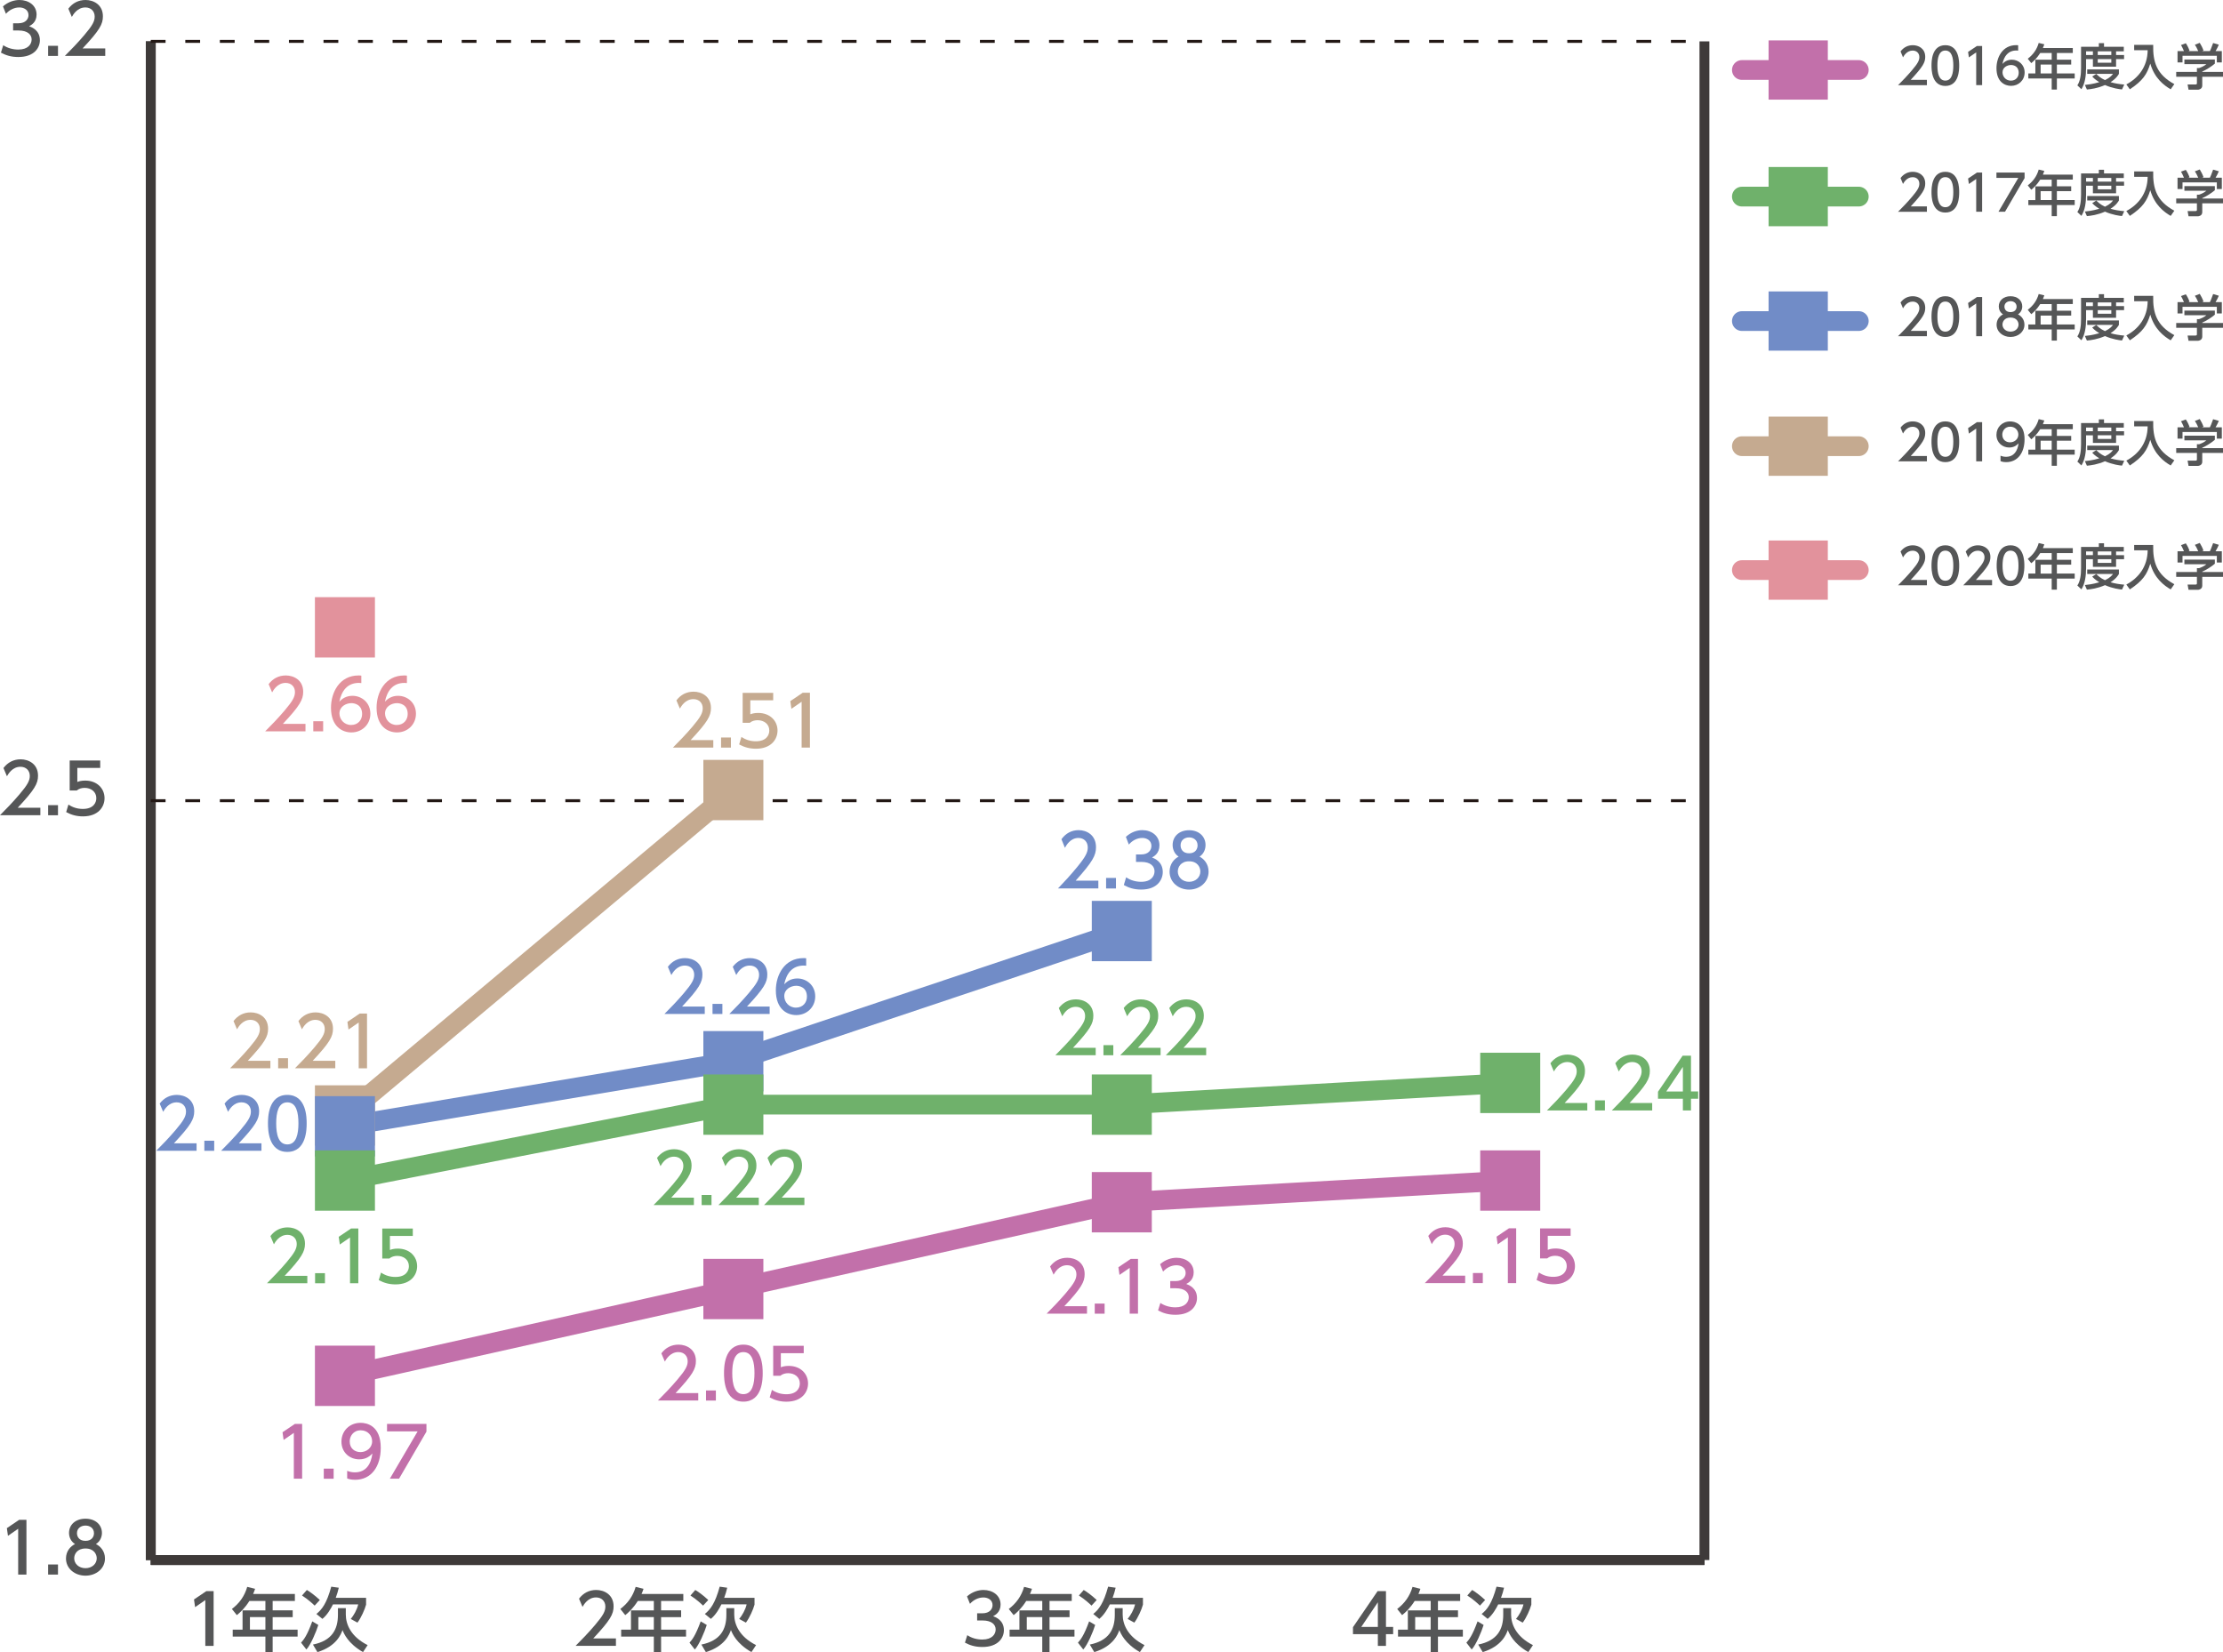 <?xml version="1.0" encoding="utf-8"?>
<!-- Generator: Adobe Illustrator 26.3.1, SVG Export Plug-In . SVG Version: 6.00 Build 0)  -->
<svg version="1.1" id="レイヤー_1" xmlns="http://www.w3.org/2000/svg" xmlns:xlink="http://www.w3.org/1999/xlink" x="0px"
	 y="0px" width="570.07px" height="423.7px" viewBox="0 0 570.07 423.7" style="enable-background:new 0 0 570.07 423.7;"
	 xml:space="preserve">
<style type="text/css">
	.st0{fill:#555657;}
	.st1{fill:none;stroke:#000000;stroke-width:2.532;stroke-miterlimit:10;}
	.st2{fill:none;stroke:#3E3A39;stroke-width:2.532;stroke-miterlimit:10;}
	.st3{fill:none;stroke:#231815;stroke-width:0.759;stroke-miterlimit:10;stroke-dasharray:3.797,5.063;}
	.st4{fill:none;stroke:#C5AA90;stroke-width:5.063;stroke-linecap:round;stroke-miterlimit:10;}
	.st5{fill:none;stroke:#E2929C;stroke-width:5.063;stroke-linecap:round;stroke-miterlimit:10;}
	.st6{fill:none;stroke:#718CC7;stroke-width:5.063;stroke-linecap:round;stroke-miterlimit:10;}
	.st7{fill:none;stroke:#6FB16B;stroke-width:5.063;stroke-linecap:round;stroke-miterlimit:10;}
	.st8{fill:none;stroke:#C270AA;stroke-width:5.063;stroke-linecap:round;stroke-miterlimit:10;}
	.st9{fill:#C5AA90;}
	.st10{fill:#E2929C;}
	.st11{fill:#718CC7;}
	.st12{fill:#6FB16B;}
	.st13{fill:#C270AA;}
</style>
<g>
	<path class="st0" d="M353.34,422.11v-3.01h-6.38v-1.79l6.32-9.25h2.14v9.18h1.84v1.86h-1.84v3.01H353.34z M349.09,417.24h4.25
		v-6.31L349.09,417.24z"/>
	<path class="st0" d="M374.45,408.79v1.79h-5.7v2.41h5.14v1.74h-5.14v3.21h6.39v1.79h-6.39v3.99h-1.86v-3.99h-8.38v-1.79h2.52v-4.94
		h5.86v-2.41h-4.11c-1.26,1.97-2.3,2.87-3.22,3.63l-1.26-1.58c1.91-1.45,3.24-3.28,3.93-5.67l2.02,0.5
		c-0.23,0.69-0.34,0.92-0.51,1.33H374.45z M366.88,414.72h-3.97v3.21h3.97V414.72z"/>
	<path class="st0" d="M380.46,416.74c-0.51,1.7-1.98,5.16-3.06,6.29l-1.36-1.75c0.67-0.76,1.51-1.74,2.87-5.46L380.46,416.74z
		 M379.52,411.78c-0.34-0.34-1.74-1.65-3.24-2.59l1.24-1.42c0.74,0.44,1.95,1.28,3.33,2.57L379.52,411.78z M385.49,412.43h2.02v1.65
		c0,2.41,1.22,5.63,5.6,7.83l-1.19,1.79c-3.88-2.23-4.91-4.78-5.26-5.65c-0.34,0.97-1.49,4.15-6.43,5.65l-1.15-1.93
		c4.91-0.99,6.41-3.92,6.41-7.62V412.43z M385.7,407.19c-0.21,0.89-0.44,1.7-0.78,2.59h7.78v1.75c-0.34,1.26-1.26,3.35-2.21,4.61
		l-1.72-0.94c0.74-0.89,1.59-2.32,1.91-3.74h-6.47c-0.5,1.01-1.42,2.68-2.71,3.72l-1.54-1.26c1.4-1.13,2.64-2.69,3.81-7
		L385.7,407.19z"/>
</g>
<g>
	<path class="st0" d="M248.05,419.36c1.13,0.76,2.5,1.12,3.86,1.12c2.52,0,3.42-1.38,3.42-2.59c0-1.24-1.03-2.3-3.35-2.3h-1.4v-1.84
		h1.35c1.91,0,2.6-1.15,2.6-2.09c0-1.35-1.19-1.97-2.34-1.97c-1.33,0-2.57,0.64-3.45,1.63l-0.76-1.9c1.35-1.19,2.89-1.65,4.23-1.65
		c2.32,0,4.38,1.36,4.38,3.74c0,1.98-1.4,2.71-1.91,2.98c0.73,0.28,2.76,1.06,2.76,3.6c0,1.9-1.42,4.3-5.53,4.3
		c-1.84,0-3.21-0.44-4.46-1.12L248.05,419.36z"/>
	<path class="st0" d="M274.84,408.79v1.79h-5.7v2.41h5.14v1.74h-5.14v3.21h6.4v1.79h-6.4v3.99h-1.86v-3.99h-8.38v-1.79h2.52v-4.94
		h5.86v-2.41h-4.11c-1.26,1.97-2.3,2.87-3.22,3.63l-1.26-1.58c1.91-1.45,3.24-3.28,3.93-5.67l2.02,0.5
		c-0.23,0.69-0.34,0.92-0.51,1.33H274.84z M267.28,414.72h-3.97v3.21h3.97V414.72z"/>
	<path class="st0" d="M280.85,416.74c-0.51,1.7-1.98,5.16-3.06,6.29l-1.36-1.75c0.67-0.76,1.51-1.74,2.87-5.46L280.85,416.74z
		 M279.91,411.78c-0.34-0.34-1.74-1.65-3.24-2.59l1.24-1.42c0.74,0.44,1.95,1.28,3.33,2.57L279.91,411.78z M285.88,412.43h2.02v1.65
		c0,2.41,1.22,5.63,5.6,7.83l-1.19,1.79c-3.88-2.23-4.91-4.78-5.26-5.65c-0.34,0.97-1.49,4.15-6.43,5.65l-1.15-1.93
		c4.91-0.99,6.41-3.92,6.41-7.62V412.43z M286.1,407.19c-0.21,0.89-0.44,1.7-0.78,2.59h7.78v1.75c-0.34,1.26-1.26,3.35-2.21,4.61
		l-1.72-0.94c0.74-0.89,1.59-2.32,1.91-3.74h-6.47c-0.5,1.01-1.42,2.68-2.71,3.72l-1.54-1.26c1.4-1.13,2.64-2.69,3.81-7
		L286.1,407.19z"/>
</g>
<g>
	<path class="st0" d="M157.95,420.19v1.91h-10.35c1.54-1.54,3.17-3.21,4.98-5.33c2.14-2.52,2.66-3.56,2.66-4.75
		c0-1.38-0.96-2.34-2.39-2.34c-2.09,0-3.14,1.86-3.47,2.43l-0.89-2.11c1.1-1.45,2.59-2.23,4.41-2.23c2,0,4.45,1.15,4.45,4.2
		c0,2-0.83,3.54-5.21,8.22H157.95z"/>
	<path class="st0" d="M175.23,408.79v1.79h-5.7v2.41h5.14v1.74h-5.14v3.21h6.4v1.79h-6.4v3.99h-1.86v-3.99h-8.38v-1.79h2.52v-4.94
		h5.86v-2.41h-4.11c-1.26,1.97-2.3,2.87-3.22,3.63l-1.26-1.58c1.91-1.45,3.24-3.28,3.93-5.67l2.02,0.5
		c-0.23,0.69-0.34,0.92-0.51,1.33H175.23z M167.67,414.72h-3.97v3.21h3.97V414.72z"/>
	<path class="st0" d="M181.24,416.74c-0.51,1.7-1.98,5.16-3.06,6.29l-1.36-1.75c0.67-0.76,1.51-1.74,2.87-5.46L181.24,416.74z
		 M180.3,411.78c-0.34-0.34-1.74-1.65-3.24-2.59l1.24-1.42c0.74,0.44,1.95,1.28,3.33,2.57L180.3,411.78z M186.27,412.43h2.02v1.65
		c0,2.41,1.22,5.63,5.6,7.83l-1.19,1.79c-3.88-2.23-4.91-4.78-5.26-5.65c-0.34,0.97-1.49,4.15-6.43,5.65l-1.15-1.93
		c4.91-0.99,6.41-3.92,6.41-7.62V412.43z M186.49,407.19c-0.21,0.89-0.44,1.7-0.78,2.59h7.78v1.75c-0.34,1.26-1.26,3.35-2.21,4.61
		l-1.72-0.94c0.74-0.89,1.59-2.32,1.91-3.74H185c-0.5,1.01-1.42,2.68-2.71,3.72l-1.54-1.26c1.4-1.13,2.64-2.69,3.81-7L186.49,407.19
		z"/>
</g>
<g>
	<path class="st0" d="M52.92,408.06h1.86v14.05h-2.13v-11.75l-2.62,1.81l-0.28-1.97L52.92,408.06z"/>
	<path class="st0" d="M75.62,408.79v1.79h-5.7v2.41h5.14v1.74h-5.14v3.21h6.4v1.79h-6.4v3.99h-1.86v-3.99h-8.38v-1.79h2.52v-4.94
		h5.86v-2.41h-4.11c-1.26,1.97-2.3,2.87-3.22,3.63l-1.26-1.58c1.91-1.45,3.24-3.28,3.93-5.67l2.02,0.5
		c-0.23,0.69-0.34,0.92-0.51,1.33H75.62z M68.06,414.72h-3.97v3.21h3.97V414.72z"/>
	<path class="st0" d="M81.63,416.74c-0.51,1.7-1.98,5.16-3.06,6.29l-1.36-1.75c0.67-0.76,1.51-1.74,2.87-5.46L81.63,416.74z
		 M80.69,411.78c-0.34-0.34-1.74-1.65-3.24-2.59l1.24-1.42c0.74,0.44,1.95,1.28,3.33,2.57L80.69,411.78z M86.66,412.43h2.02v1.65
		c0,2.41,1.22,5.63,5.6,7.83l-1.19,1.79c-3.88-2.23-4.91-4.78-5.26-5.65c-0.34,0.97-1.49,4.15-6.43,5.65l-1.15-1.93
		c4.91-0.99,6.41-3.92,6.41-7.62V412.43z M86.88,407.19c-0.21,0.89-0.44,1.7-0.78,2.59h7.78v1.75c-0.34,1.26-1.26,3.35-2.21,4.61
		l-1.72-0.94c0.74-0.89,1.59-2.32,1.91-3.74h-6.47c-0.5,1.01-1.42,2.68-2.71,3.72l-1.54-1.26c1.4-1.13,2.64-2.69,3.81-7
		L86.88,407.19z"/>
</g>
<line class="st1" x1="38.66" y1="400.09" x2="437.09" y2="400.09"/>
<g>
	<g>
		<line class="st2" x1="38.66" y1="400.09" x2="38.66" y2="10.61"/>
		<line class="st2" x1="437.09" y1="400.09" x2="437.09" y2="10.61"/>
	</g>
</g>
<g>
	<path class="st0" d="M4.92,389.77h1.86v14.05H4.66v-11.75l-2.62,1.81l-0.28-1.97L4.92,389.77z"/>
	<path class="st0" d="M14.87,401.23v2.59h-2.53v-2.59H14.87z"/>
	<path class="st0" d="M26.92,399.69c0,2.59-2.27,4.41-5,4.41s-5-1.82-5-4.41c0-1.93,1.2-3.15,2.32-3.7
		c-1.04-0.64-1.54-1.77-1.54-2.85c0-2.09,1.65-3.65,4.22-3.65c2.55,0,4.22,1.56,4.22,3.65c0,1.08-0.5,2.21-1.54,2.85
		C25.71,396.54,26.92,397.76,26.92,399.69z M24.81,399.65c0-1.03-0.71-2.52-2.89-2.52c-2.16,0-2.89,1.47-2.89,2.52
		c0,1.4,1.2,2.53,2.89,2.53S24.81,401.05,24.81,399.65z M24.1,393.22c0-1.31-1.04-1.97-2.18-1.97s-2.18,0.67-2.18,1.95
		c0,0.85,0.5,1.97,2.18,1.97C23.58,395.17,24.1,394.06,24.1,393.22z"/>
</g>
<g>
	<path class="st0" d="M10.35,207.16v1.91H0c1.54-1.54,3.17-3.21,4.98-5.33c2.14-2.52,2.66-3.56,2.66-4.75
		c0-1.38-0.96-2.34-2.39-2.34c-2.09,0-3.14,1.86-3.47,2.43l-0.89-2.11c1.1-1.45,2.59-2.23,4.41-2.23c2,0,4.45,1.15,4.45,4.2
		c0,2-0.83,3.54-5.21,8.22H10.35z"/>
	<path class="st0" d="M14.87,206.49v2.59h-2.53v-2.59H14.87z"/>
	<path class="st0" d="M25.69,196.94h-5.86v3.6c0.44-0.16,1.01-0.35,2.02-0.35c3.01,0,4.96,2,4.96,4.52c0,2.21-1.59,4.66-5.54,4.66
		c-1.56,0-2.92-0.35-4.3-1.1l0.58-1.93c1.13,0.76,2.34,1.12,3.7,1.12c2.71,0,3.45-1.59,3.45-2.76c0-1.65-1.35-2.64-2.99-2.64
		c-0.73,0-1.47,0.19-2.02,0.67h-1.82v-7.69h7.83V196.94z"/>
</g>
<g>
	<path class="st0" d="M0.83,11.59c1.13,0.76,2.5,1.12,3.86,1.12c2.52,0,3.42-1.38,3.42-2.59c0-1.24-1.03-2.3-3.35-2.3h-1.4V5.97
		h1.35c1.91,0,2.6-1.15,2.6-2.09c0-1.35-1.19-1.97-2.34-1.97c-1.33,0-2.57,0.64-3.45,1.63l-0.76-1.9C2.11,0.46,3.65,0,5,0
		c2.32,0,4.38,1.36,4.38,3.74c0,1.98-1.4,2.71-1.91,2.98c0.73,0.28,2.76,1.06,2.76,3.6c0,1.9-1.42,4.3-5.53,4.3
		c-1.84,0-3.21-0.44-4.46-1.12L0.83,11.59z"/>
	<path class="st0" d="M14.87,11.75v2.59h-2.53v-2.59H14.87z"/>
	<path class="st0" d="M26.99,12.42v1.91H16.64c1.54-1.54,3.17-3.21,4.98-5.33c2.14-2.52,2.66-3.56,2.66-4.75
		c0-1.38-0.96-2.34-2.39-2.34c-2.09,0-3.14,1.86-3.47,2.43l-0.89-2.11C18.62,0.78,20.11,0,21.94,0c2,0,4.45,1.15,4.45,4.2
		c0,2-0.83,3.54-5.21,8.22H26.99z"/>
</g>
<line class="st2" x1="38.66" y1="400.09" x2="38.66" y2="10.61"/>
<line class="st2" x1="38.66" y1="400.09" x2="437.09" y2="400.09"/>
<line class="st3" x1="38.66" y1="205.35" x2="437.09" y2="205.35"/>
<line class="st3" x1="38.66" y1="10.61" x2="437.09" y2="10.61"/>
<g>
	<line class="st4" x1="446.69" y1="114.43" x2="476.67" y2="114.43"/>
</g>
<g>
	<line class="st5" x1="446.69" y1="146.21" x2="476.67" y2="146.21"/>
</g>
<g>
	<line class="st6" x1="446.69" y1="82.34" x2="476.67" y2="82.34"/>
</g>
<g>
	<line class="st7" x1="446.69" y1="50.42" x2="476.67" y2="50.42"/>
</g>
<g>
	<line class="st8" x1="446.69" y1="17.95" x2="476.67" y2="17.95"/>
</g>
<g>
	<rect x="453.54" y="106.84" class="st9" width="15.19" height="15.19"/>
</g>
<g>
	<rect x="453.54" y="138.62" class="st10" width="15.19" height="15.19"/>
</g>
<g>
	<rect x="453.54" y="74.74" class="st11" width="15.19" height="15.19"/>
</g>
<g>
	<rect x="453.54" y="42.83" class="st12" width="15.19" height="15.19"/>
</g>
<g>
	<rect x="453.54" y="10.36" class="st13" width="15.19" height="15.19"/>
</g>
<g>
	<g>
		<path class="st0" d="M494.14,116.95v1.37h-7.4c1.1-1.1,2.27-2.29,3.56-3.81c1.53-1.8,1.9-2.55,1.9-3.39
			c0-0.99-0.68-1.67-1.71-1.67c-1.5,0-2.24,1.33-2.48,1.73l-0.63-1.51c0.79-1.04,1.85-1.6,3.15-1.6c1.43,0,3.18,0.82,3.18,3
			c0,1.43-0.6,2.53-3.72,5.88H494.14z"/>
		<path class="st0" d="M495.32,113.29c0-0.98,0-5.22,3.55-5.22c3.55,0,3.55,4.26,3.55,5.22c0,0.98,0,5.23-3.55,5.23
			C495.32,118.52,495.32,114.26,495.32,113.29z M500.91,113.29c0-1.94-0.37-3.85-2.04-3.85s-2.04,1.92-2.04,3.85
			c0,2.04,0.42,3.86,2.04,3.86C500.54,117.15,500.91,115.2,500.91,113.29z"/>
		<path class="st0" d="M506.97,108.27h1.33v10.04h-1.52v-8.4l-1.88,1.29l-0.2-1.41L506.97,108.27z"/>
		<path class="st0" d="M513.02,116.87c0.46,0.19,0.91,0.28,1.41,0.28c2.06,0,2.96-1.52,3.22-3.46c-0.36,0.37-1.04,1.08-2.41,1.08
			c-1.74,0-3.27-1.25-3.27-3.25c0-1.95,1.48-3.44,3.51-3.44c1.1,0,3.7,0.48,3.7,4.58c0,3.44-1.75,5.86-4.7,5.86
			c-0.81,0-1.24-0.16-1.46-0.25V116.87z M515.45,113.44c1.11,0,2.14-0.79,2.14-1.98c0-1.08-0.81-2.03-2.09-2.03
			c-1.41,0-2.03,1.14-2.03,2.03C513.48,112.83,514.48,113.44,515.45,113.44z"/>
		<path class="st0" d="M531.55,108.79v1.28h-4.08v1.72h3.67v1.24h-3.67v2.29h4.57v1.28h-4.57v2.85h-1.33v-2.85h-5.99v-1.28h1.8
			v-3.53h4.19v-1.72h-2.94c-0.9,1.41-1.65,2.05-2.3,2.6l-0.9-1.13c1.37-1.04,2.32-2.34,2.81-4.05l1.44,0.35
			c-0.17,0.49-0.24,0.66-0.37,0.95H531.55z M526.14,113.03h-2.84v2.29h2.84V113.03z"/>
		<path class="st0" d="M533.67,108.49h4.56v-0.94h1.33v0.94h5.07v1.17h-1.98v0.94h2.05v1.04h-2.05v1.95h-5.94v-1.95h-1.75v2.31
			c0,1.94-0.27,3.96-1.2,5.42l-1.04-0.99c0.76-1.11,0.95-2.8,0.95-4.46V108.49z M537.58,115.44c0.37,0.37,1.01,1.03,2.23,1.58
			c1.34-0.65,1.77-1.22,2.05-1.6h-6.61v-1.14h8.13v1.14c-0.19,0.33-0.68,1.19-2.15,2.13c1.09,0.32,2.13,0.49,3.52,0.62l-0.58,1.25
			c-0.61-0.06-2.38-0.27-4.36-1.13c-1.92,0.84-3.6,1.05-4.64,1.15l-0.52-1.18c0.7-0.08,1.95-0.19,3.7-0.71
			c-1.17-0.71-1.61-1.22-1.81-1.46L537.58,115.44z M534.96,109.65v0.94h1.75v-0.94H534.96z M537.95,109.65v0.94h3.48v-0.94H537.95z
			 M537.95,111.63v0.94h3.48v-0.94H537.95z"/>
		<path class="st0" d="M547.29,107.98h4.88c-0.11,4.36,0.87,7.61,5.42,10.07l-0.94,1.33c-1.71-1-4.14-2.82-5.23-6.59
			c-0.85,2.75-1.91,4.38-5.24,6.59l-0.9-1.25c3.1-1.66,5.42-4.53,5.47-8.78h-3.46V107.98z"/>
		<path class="st0" d="M567.98,111.74v1.05c-0.72,0.65-2.23,1.62-3.23,2.03v0.1h5.32v1.24h-5.32v2.27c0,0.91-0.91,1.05-1.04,1.05
			h-2.48l-0.24-1.34h2.04c0.35,0,0.35-0.18,0.35-0.41v-1.57h-5.31v-1.24h5.31v-0.99h0.56c0.43-0.14,1.3-0.49,1.87-1h-5.64v-1.19
			H567.98z M560.06,109.59c-0.27-0.68-0.58-1.25-0.76-1.56l1.23-0.46c0.34,0.48,0.73,1.23,0.95,1.9l-0.29,0.11h2.53
			c-0.32-0.73-0.56-1.17-0.86-1.63l1.25-0.48c0.27,0.41,0.76,1.34,0.96,1.98l-0.42,0.14h2.05c0.15-0.29,0.34-0.67,0.84-2.08
			l1.46,0.43c-0.29,0.67-0.46,1-0.84,1.65h1.61v2.9h-1.28v-1.7h-8.8v1.7h-1.28v-2.9H560.06z"/>
	</g>
</g>
<g>
	<g>
		<path class="st0" d="M494.14,148.73v1.37h-7.4c1.1-1.1,2.27-2.29,3.56-3.81c1.53-1.8,1.9-2.55,1.9-3.39
			c0-0.99-0.68-1.67-1.71-1.67c-1.5,0-2.24,1.33-2.48,1.73l-0.63-1.51c0.79-1.04,1.85-1.6,3.15-1.6c1.43,0,3.18,0.82,3.18,3
			c0,1.43-0.6,2.53-3.72,5.88H494.14z"/>
		<path class="st0" d="M495.32,145.07c0-0.98,0-5.22,3.55-5.22c3.55,0,3.55,4.26,3.55,5.22c0,0.98,0,5.23-3.55,5.23
			C495.32,150.3,495.32,146.04,495.32,145.07z M500.91,145.07c0-1.94-0.37-3.85-2.04-3.85s-2.04,1.92-2.04,3.85
			c0,2.04,0.42,3.86,2.04,3.86C500.54,148.93,500.91,146.98,500.91,145.07z"/>
		<path class="st0" d="M510.85,148.73v1.37h-7.4c1.1-1.1,2.27-2.29,3.56-3.81c1.53-1.8,1.9-2.55,1.9-3.39
			c0-0.99-0.68-1.67-1.71-1.67c-1.5,0-2.24,1.33-2.48,1.73l-0.63-1.51c0.79-1.04,1.85-1.6,3.15-1.6c1.43,0,3.18,0.82,3.18,3
			c0,1.43-0.6,2.53-3.72,5.88H510.85z"/>
		<path class="st0" d="M512.03,145.07c0-0.98,0-5.22,3.55-5.22c3.55,0,3.55,4.26,3.55,5.22c0,0.98,0,5.23-3.55,5.23
			C512.03,150.3,512.03,146.04,512.03,145.07z M517.62,145.07c0-1.94-0.37-3.85-2.04-3.85s-2.04,1.92-2.04,3.85
			c0,2.04,0.42,3.86,2.04,3.86C517.25,148.93,517.62,146.98,517.62,145.07z"/>
		<path class="st0" d="M531.55,140.57v1.28h-4.08v1.72h3.67v1.24h-3.67v2.29h4.57v1.28h-4.57v2.85h-1.33v-2.85h-5.99v-1.28h1.8
			v-3.53h4.19v-1.72h-2.94c-0.9,1.41-1.65,2.05-2.3,2.6l-0.9-1.13c1.37-1.04,2.32-2.34,2.81-4.05l1.44,0.35
			c-0.17,0.49-0.24,0.66-0.37,0.95H531.55z M526.14,144.82h-2.84v2.29h2.84V144.82z"/>
		<path class="st0" d="M533.67,140.27h4.56v-0.94h1.33v0.94h5.07v1.17h-1.98v0.94h2.05v1.04h-2.05v1.95h-5.94v-1.95h-1.75v2.31
			c0,1.94-0.27,3.96-1.2,5.42l-1.04-0.99c0.76-1.11,0.95-2.8,0.95-4.46V140.27z M537.58,147.22c0.37,0.37,1.01,1.03,2.23,1.58
			c1.34-0.65,1.77-1.22,2.05-1.6h-6.61v-1.14h8.13v1.14c-0.19,0.33-0.68,1.19-2.15,2.13c1.09,0.32,2.13,0.49,3.52,0.62l-0.58,1.25
			c-0.61-0.06-2.38-0.27-4.36-1.13c-1.92,0.84-3.6,1.05-4.64,1.15l-0.52-1.18c0.7-0.08,1.95-0.19,3.7-0.71
			c-1.17-0.71-1.61-1.22-1.81-1.46L537.58,147.22z M534.96,141.43v0.94h1.75v-0.94H534.96z M537.95,141.43v0.94h3.48v-0.94H537.95z
			 M537.95,143.41v0.94h3.48v-0.94H537.95z"/>
		<path class="st0" d="M547.29,139.76h4.88c-0.11,4.36,0.87,7.61,5.42,10.07l-0.94,1.33c-1.71-1-4.14-2.82-5.23-6.59
			c-0.85,2.75-1.91,4.38-5.24,6.59l-0.9-1.25c3.1-1.66,5.42-4.53,5.47-8.78h-3.46V139.76z"/>
		<path class="st0" d="M567.98,143.52v1.05c-0.72,0.65-2.23,1.62-3.23,2.03v0.1h5.32v1.24h-5.32v2.27c0,0.91-0.91,1.05-1.04,1.05
			h-2.48l-0.24-1.34h2.04c0.35,0,0.35-0.18,0.35-0.41v-1.57h-5.31v-1.24h5.31v-0.99h0.56c0.43-0.14,1.3-0.49,1.87-1h-5.64v-1.19
			H567.98z M560.06,141.37c-0.27-0.68-0.58-1.25-0.76-1.56l1.23-0.46c0.34,0.48,0.73,1.23,0.95,1.9l-0.29,0.11h2.53
			c-0.32-0.73-0.56-1.17-0.86-1.63l1.25-0.48c0.27,0.41,0.76,1.34,0.96,1.98l-0.42,0.14h2.05c0.15-0.29,0.34-0.67,0.84-2.08
			l1.46,0.43c-0.29,0.67-0.46,1-0.84,1.65h1.61v2.9h-1.28v-1.7h-8.8v1.7h-1.28v-2.9H560.06z"/>
	</g>
</g>
<g>
	<g>
		<path class="st0" d="M494.14,84.85v1.37h-7.4c1.1-1.1,2.27-2.29,3.56-3.81c1.53-1.8,1.9-2.55,1.9-3.39c0-0.99-0.68-1.67-1.71-1.67
			c-1.5,0-2.24,1.33-2.48,1.73l-0.63-1.51c0.79-1.04,1.85-1.6,3.15-1.6c1.43,0,3.18,0.82,3.18,3c0,1.43-0.6,2.53-3.72,5.88H494.14z"
			/>
		<path class="st0" d="M495.32,81.19c0-0.98,0-5.22,3.55-5.22c3.55,0,3.55,4.26,3.55,5.22c0,0.98,0,5.23-3.55,5.23
			C495.32,86.42,495.32,82.17,495.32,81.19z M500.91,81.19c0-1.94-0.37-3.85-2.04-3.85s-2.04,1.92-2.04,3.85
			c0,2.04,0.42,3.86,2.04,3.86C500.54,85.05,500.91,83.1,500.91,81.19z"/>
		<path class="st0" d="M506.97,76.18h1.33v10.04h-1.52v-8.4l-1.88,1.29l-0.2-1.41L506.97,76.18z"/>
		<path class="st0" d="M519.15,83.27c0,1.85-1.62,3.15-3.57,3.15c-1.95,0-3.57-1.3-3.57-3.15c0-1.38,0.86-2.25,1.66-2.65
			c-0.75-0.46-1.1-1.27-1.1-2.04c0-1.49,1.18-2.61,3.01-2.61c1.82,0,3.01,1.11,3.01,2.61c0,0.77-0.35,1.58-1.1,2.04
			C518.29,81.01,519.15,81.89,519.15,83.27z M517.64,83.24c0-0.73-0.51-1.8-2.06-1.8c-1.54,0-2.06,1.05-2.06,1.8
			c0,1,0.86,1.81,2.06,1.81S517.64,84.24,517.64,83.24z M517.14,78.65c0-0.94-0.75-1.41-1.56-1.41s-1.56,0.48-1.56,1.39
			c0,0.61,0.35,1.41,1.56,1.41C516.77,80.04,517.14,79.24,517.14,78.65z"/>
		<path class="st0" d="M531.55,76.69v1.28h-4.08v1.72h3.67v1.24h-3.67v2.29h4.57v1.28h-4.57v2.85h-1.33v-2.85h-5.99v-1.28h1.8V79.7
			h4.19v-1.72h-2.94c-0.9,1.41-1.65,2.05-2.3,2.6l-0.9-1.13c1.37-1.04,2.32-2.34,2.81-4.05l1.44,0.35
			c-0.17,0.49-0.24,0.66-0.37,0.95H531.55z M526.14,80.94h-2.84v2.29h2.84V80.94z"/>
		<path class="st0" d="M533.67,76.39h4.56v-0.94h1.33v0.94h5.07v1.17h-1.98v0.94h2.05v1.04h-2.05v1.95h-5.94v-1.95h-1.75v2.31
			c0,1.94-0.27,3.96-1.2,5.42l-1.04-0.99c0.76-1.11,0.95-2.8,0.95-4.46V76.39z M537.58,83.34c0.37,0.37,1.01,1.03,2.23,1.58
			c1.34-0.65,1.77-1.22,2.05-1.6h-6.61v-1.14h8.13v1.14c-0.19,0.33-0.68,1.19-2.15,2.13c1.09,0.32,2.13,0.49,3.52,0.62l-0.58,1.25
			c-0.61-0.06-2.38-0.27-4.36-1.13c-1.92,0.84-3.6,1.05-4.64,1.15l-0.52-1.18c0.7-0.08,1.95-0.19,3.7-0.71
			c-1.17-0.71-1.61-1.22-1.81-1.46L537.58,83.34z M534.96,77.56v0.94h1.75v-0.94H534.96z M537.95,77.56v0.94h3.48v-0.94H537.95z
			 M537.95,79.53v0.94h3.48v-0.94H537.95z"/>
		<path class="st0" d="M547.29,75.88h4.88c-0.11,4.36,0.87,7.61,5.42,10.07l-0.94,1.33c-1.71-1-4.14-2.82-5.23-6.59
			c-0.85,2.75-1.91,4.38-5.24,6.59l-0.9-1.25c3.1-1.66,5.42-4.53,5.47-8.78h-3.46V75.88z"/>
		<path class="st0" d="M567.98,79.65v1.05c-0.72,0.65-2.23,1.62-3.23,2.03v0.1h5.32v1.24h-5.32v2.27c0,0.91-0.91,1.05-1.04,1.05
			h-2.48l-0.24-1.34h2.04c0.35,0,0.35-0.18,0.35-0.41v-1.57h-5.31v-1.24h5.31v-0.99h0.56c0.43-0.14,1.3-0.49,1.87-1h-5.64v-1.19
			H567.98z M560.06,77.49c-0.27-0.68-0.58-1.25-0.76-1.56l1.23-0.46c0.34,0.48,0.73,1.23,0.95,1.9l-0.29,0.11h2.53
			c-0.32-0.73-0.56-1.17-0.86-1.63l1.25-0.48c0.27,0.41,0.76,1.34,0.96,1.98l-0.42,0.14h2.05c0.15-0.29,0.34-0.67,0.84-2.08
			l1.46,0.43c-0.29,0.67-0.46,1-0.84,1.65h1.61v2.9h-1.28v-1.7h-8.8v1.7h-1.28v-2.9H560.06z"/>
	</g>
</g>
<g>
	<g>
		<path class="st0" d="M494.14,52.94v1.37h-7.4c1.1-1.1,2.27-2.29,3.56-3.81c1.53-1.8,1.9-2.55,1.9-3.39c0-0.99-0.68-1.67-1.71-1.67
			c-1.5,0-2.24,1.33-2.48,1.73l-0.63-1.51c0.79-1.04,1.85-1.6,3.15-1.6c1.43,0,3.18,0.82,3.18,3c0,1.43-0.6,2.53-3.72,5.88H494.14z"
			/>
		<path class="st0" d="M495.32,49.28c0-0.98,0-5.22,3.55-5.22c3.55,0,3.55,4.26,3.55,5.22c0,0.98,0,5.23-3.55,5.23
			C495.32,54.51,495.32,50.25,495.32,49.28z M500.91,49.28c0-1.94-0.37-3.85-2.04-3.85s-2.04,1.92-2.04,3.85
			c0,2.04,0.42,3.86,2.04,3.86C500.54,53.14,500.91,51.19,500.91,49.28z"/>
		<path class="st0" d="M506.97,44.26h1.33v10.04h-1.52v-8.4l-1.88,1.29l-0.2-1.41L506.97,44.26z"/>
		<path class="st0" d="M519.19,44.26v1.42l-5.02,8.62h-1.68l5.09-8.68h-5.61v-1.37H519.19z"/>
		<path class="st0" d="M531.55,44.78v1.28h-4.08v1.72h3.67v1.24h-3.67v2.29h4.57v1.28h-4.57v2.85h-1.33V52.6h-5.99v-1.28h1.8v-3.53
			h4.19v-1.72h-2.94c-0.9,1.41-1.65,2.05-2.3,2.6l-0.9-1.13c1.37-1.04,2.32-2.34,2.81-4.05l1.44,0.35
			c-0.17,0.49-0.24,0.66-0.37,0.95H531.55z M526.14,49.02h-2.84v2.29h2.84V49.02z"/>
		<path class="st0" d="M533.67,44.48h4.56v-0.94h1.33v0.94h5.07v1.17h-1.98v0.94h2.05v1.04h-2.05v1.95h-5.94v-1.95h-1.75v2.31
			c0,1.94-0.27,3.96-1.2,5.42l-1.04-0.99c0.76-1.11,0.95-2.8,0.95-4.46V44.48z M537.58,51.43c0.37,0.37,1.01,1.03,2.23,1.58
			c1.34-0.65,1.77-1.22,2.05-1.6h-6.61v-1.14h8.13v1.14c-0.19,0.33-0.68,1.19-2.15,2.13c1.09,0.32,2.13,0.49,3.52,0.62l-0.58,1.25
			c-0.61-0.06-2.38-0.27-4.36-1.13c-1.92,0.84-3.6,1.05-4.64,1.15l-0.52-1.18c0.7-0.08,1.95-0.19,3.7-0.71
			c-1.17-0.71-1.61-1.22-1.81-1.46L537.58,51.43z M534.96,45.64v0.94h1.75v-0.94H534.96z M537.95,45.64v0.94h3.48v-0.94H537.95z
			 M537.95,47.62v0.94h3.48v-0.94H537.95z"/>
		<path class="st0" d="M547.29,43.97h4.88c-0.11,4.36,0.87,7.61,5.42,10.07l-0.94,1.33c-1.71-1-4.14-2.82-5.23-6.59
			c-0.85,2.75-1.91,4.38-5.24,6.59l-0.9-1.25c3.1-1.66,5.42-4.53,5.47-8.78h-3.46V43.97z"/>
		<path class="st0" d="M567.98,47.73v1.05c-0.72,0.65-2.23,1.62-3.23,2.03v0.1h5.32v1.24h-5.32v2.27c0,0.91-0.91,1.05-1.04,1.05
			h-2.48l-0.24-1.34h2.04c0.35,0,0.35-0.18,0.35-0.41v-1.57h-5.31v-1.24h5.31v-0.99h0.56c0.43-0.14,1.3-0.49,1.87-1h-5.64v-1.19
			H567.98z M560.06,45.58c-0.27-0.68-0.58-1.25-0.76-1.56l1.23-0.46c0.34,0.48,0.73,1.23,0.95,1.9l-0.29,0.11h2.53
			c-0.32-0.73-0.56-1.17-0.86-1.63l1.25-0.48c0.27,0.41,0.76,1.34,0.96,1.98l-0.42,0.14h2.05c0.15-0.29,0.34-0.67,0.84-2.08
			l1.46,0.43c-0.29,0.67-0.46,1-0.84,1.65h1.61v2.9h-1.28v-1.7h-8.8v1.7h-1.28v-2.9H560.06z"/>
	</g>
</g>
<g>
	<g>
		<path class="st0" d="M494.14,20.47v1.37h-7.4c1.1-1.1,2.27-2.29,3.56-3.81c1.53-1.8,1.9-2.55,1.9-3.39c0-0.99-0.68-1.67-1.71-1.67
			c-1.5,0-2.24,1.33-2.48,1.73l-0.63-1.51c0.79-1.04,1.85-1.6,3.15-1.6c1.43,0,3.18,0.82,3.18,3c0,1.43-0.6,2.53-3.72,5.88H494.14z"
			/>
		<path class="st0" d="M495.32,16.81c0-0.98,0-5.22,3.55-5.22c3.55,0,3.55,4.26,3.55,5.22c0,0.98,0,5.23-3.55,5.23
			C495.32,22.04,495.32,17.78,495.32,16.81z M500.91,16.81c0-1.94-0.37-3.85-2.04-3.85s-2.04,1.92-2.04,3.85
			c0,2.04,0.42,3.86,2.04,3.86C500.54,20.67,500.91,18.72,500.91,16.81z"/>
		<path class="st0" d="M506.97,11.79h1.33v10.04h-1.52v-8.4l-1.88,1.29l-0.2-1.41L506.97,11.79z"/>
		<path class="st0" d="M517.53,12.98c-0.29-0.01-0.32-0.03-0.44-0.03c-2.13,0-3.18,1.48-3.58,3.44c0.51-0.56,1.27-1.08,2.41-1.08
			c1.68,0,3.28,1.24,3.28,3.28c0,2-1.56,3.43-3.48,3.43c-1.61,0-3.74-1.03-3.74-4.53c0-2.77,1.54-5.91,5.05-5.91
			c0.18,0,0.29,0,0.51,0.02V12.98z M515.71,16.67c-0.97,0-2.18,0.62-2.18,1.89c0,1.05,0.82,2.12,2.14,2.12c1.3,0,2.01-0.96,2.01-2
			C517.68,16.89,516.25,16.67,515.71,16.67z"/>
		<path class="st0" d="M531.55,12.31v1.28h-4.08v1.72h3.67v1.24h-3.67v2.29h4.57v1.28h-4.57v2.85h-1.33v-2.85h-5.99v-1.28h1.8v-3.53
			h4.19v-1.72h-2.94c-0.9,1.41-1.65,2.05-2.3,2.6l-0.9-1.13c1.37-1.04,2.32-2.34,2.81-4.05l1.44,0.35
			c-0.17,0.49-0.24,0.66-0.37,0.95H531.55z M526.14,16.55h-2.84v2.29h2.84V16.55z"/>
		<path class="st0" d="M533.67,12h4.56v-0.94h1.33V12h5.07v1.17h-1.98v0.94h2.05v1.04h-2.05v1.95h-5.94v-1.95h-1.75v2.31
			c0,1.94-0.27,3.96-1.2,5.42l-1.04-0.99c0.76-1.11,0.95-2.8,0.95-4.46V12z M537.58,18.96c0.37,0.37,1.01,1.03,2.23,1.58
			c1.34-0.65,1.77-1.22,2.05-1.6h-6.61v-1.14h8.13v1.14c-0.19,0.33-0.68,1.19-2.15,2.13c1.09,0.32,2.13,0.49,3.52,0.62l-0.58,1.25
			c-0.61-0.06-2.38-0.27-4.36-1.13c-1.92,0.84-3.6,1.05-4.64,1.15l-0.52-1.18c0.7-0.08,1.95-0.19,3.7-0.71
			c-1.17-0.71-1.61-1.22-1.81-1.46L537.58,18.96z M534.96,13.17v0.94h1.75v-0.94H534.96z M537.95,13.17v0.94h3.48v-0.94H537.95z
			 M537.95,15.15v0.94h3.48v-0.94H537.95z"/>
		<path class="st0" d="M547.29,11.5h4.88c-0.11,4.36,0.87,7.61,5.42,10.07l-0.94,1.33c-1.71-1-4.14-2.82-5.23-6.59
			c-0.85,2.75-1.91,4.38-5.24,6.59l-0.9-1.25c3.1-1.66,5.42-4.53,5.47-8.78h-3.46V11.5z"/>
		<path class="st0" d="M567.98,15.26v1.05c-0.72,0.65-2.23,1.62-3.23,2.03v0.1h5.32v1.24h-5.32v2.27c0,0.91-0.91,1.05-1.04,1.05
			h-2.48l-0.24-1.34h2.04c0.35,0,0.35-0.18,0.35-0.41v-1.57h-5.31v-1.24h5.31v-0.99h0.56c0.43-0.14,1.3-0.49,1.87-1h-5.64v-1.19
			H567.98z M560.06,13.11c-0.27-0.68-0.58-1.25-0.76-1.56l1.23-0.46c0.34,0.48,0.73,1.23,0.95,1.9l-0.29,0.11h2.53
			c-0.32-0.73-0.56-1.17-0.86-1.63l1.25-0.48c0.27,0.41,0.76,1.34,0.96,1.98l-0.42,0.14h2.05c0.15-0.29,0.34-0.67,0.84-2.08
			l1.46,0.43c-0.29,0.67-0.46,1-0.84,1.65h1.61v2.9h-1.28v-1.7h-8.8v1.7h-1.28v-2.9H560.06z"/>
	</g>
</g>
<g>
	<g>
		<line class="st4" x1="188.07" y1="202.61" x2="88.46" y2="286.07"/>
	</g>
</g>
<g>
	<g>
		<line class="st6" x1="188.07" y1="272.16" x2="88.46" y2="288.85"/>
		<line class="st6" x1="287.68" y1="238.78" x2="188.07" y2="272.16"/>
	</g>
</g>
<g>
	<g>
		<line class="st7" x1="188.07" y1="283.29" x2="88.46" y2="302.76"/>
		<line class="st7" x1="287.68" y1="283.29" x2="188.07" y2="283.29"/>
		<line class="st7" x1="387.29" y1="277.73" x2="287.68" y2="283.29"/>
	</g>
</g>
<g>
	<g>
		<line class="st8" x1="188.07" y1="330.58" x2="88.46" y2="352.84"/>
		<line class="st8" x1="287.68" y1="308.33" x2="188.07" y2="330.58"/>
		<line class="st8" x1="387.29" y1="302.76" x2="287.68" y2="308.33"/>
	</g>
</g>
<g>
	<g>
		<rect x="80.76" y="153.15" class="st10" width="15.39" height="15.47"/>
	</g>
</g>
<g>
	<g>
		<rect x="80.76" y="278.34" class="st9" width="15.39" height="15.47"/>
		<rect x="180.37" y="194.88" class="st9" width="15.39" height="15.47"/>
	</g>
</g>
<g>
	<g>
		<rect x="80.76" y="281.12" class="st11" width="15.39" height="15.47"/>
		<rect x="180.37" y="264.43" class="st11" width="15.39" height="15.47"/>
		<rect x="279.98" y="231.04" class="st11" width="15.39" height="15.47"/>
	</g>
</g>
<g>
	<g>
		<rect x="80.76" y="295.03" class="st12" width="15.39" height="15.47"/>
		<rect x="180.37" y="275.56" class="st12" width="15.39" height="15.47"/>
		<rect x="279.98" y="275.56" class="st12" width="15.39" height="15.47"/>
		<rect x="379.59" y="269.99" class="st12" width="15.39" height="15.47"/>
	</g>
</g>
<g>
	<g>
		<rect x="80.76" y="345.11" class="st13" width="15.39" height="15.47"/>
		<rect x="180.37" y="322.85" class="st13" width="15.39" height="15.47"/>
		<rect x="279.98" y="300.59" class="st13" width="15.39" height="15.47"/>
		<rect x="379.59" y="295.03" class="st13" width="15.39" height="15.47"/>
	</g>
</g>
<g>
	<g>
		<path class="st13" d="M375.73,327.16v1.91h-10.35c1.54-1.54,3.17-3.21,4.98-5.33c2.14-2.52,2.66-3.56,2.66-4.75
			c0-1.38-0.96-2.34-2.39-2.34c-2.09,0-3.14,1.86-3.47,2.43l-0.89-2.11c1.1-1.45,2.59-2.23,4.41-2.23c2,0,4.45,1.15,4.45,4.2
			c0,2-0.83,3.54-5.21,8.22H375.73z"/>
		<path class="st13" d="M380.25,326.48v2.59h-2.53v-2.59H380.25z"/>
		<path class="st13" d="M386.95,315.02h1.86v14.05h-2.13v-11.75l-2.62,1.81l-0.28-1.97L386.95,315.02z"/>
		<path class="st13" d="M402.77,316.94h-5.86v3.6c0.44-0.16,1.01-0.35,2.02-0.35c3.01,0,4.96,2,4.96,4.52
			c0,2.21-1.59,4.66-5.54,4.66c-1.56,0-2.92-0.35-4.3-1.1l0.58-1.93c1.13,0.76,2.34,1.12,3.7,1.12c2.71,0,3.45-1.59,3.45-2.76
			c0-1.65-1.35-2.64-2.99-2.64c-0.73,0-1.47,0.2-2.02,0.67h-1.83v-7.69h7.83V316.94z"/>
	</g>
</g>
<g>
	<g>
		<path class="st12" d="M407.05,282.88v1.91H396.7c1.54-1.54,3.17-3.21,4.98-5.33c2.14-2.52,2.66-3.56,2.66-4.75
			c0-1.38-0.96-2.34-2.39-2.34c-2.09,0-3.14,1.86-3.47,2.43l-0.89-2.11c1.1-1.45,2.59-2.23,4.41-2.23c2,0,4.45,1.15,4.45,4.2
			c0,2-0.83,3.54-5.21,8.22H407.05z"/>
		<path class="st12" d="M411.57,282.2v2.59h-2.53v-2.59H411.57z"/>
		<path class="st12" d="M423.69,282.88v1.91h-10.35c1.54-1.54,3.17-3.21,4.98-5.33c2.14-2.52,2.66-3.56,2.66-4.75
			c0-1.38-0.96-2.34-2.39-2.34c-2.09,0-3.14,1.86-3.47,2.43l-0.89-2.11c1.1-1.45,2.59-2.23,4.41-2.23c2,0,4.45,1.15,4.45,4.2
			c0,2-0.83,3.54-5.21,8.22H423.69z"/>
		<path class="st12" d="M431.56,284.79v-3.01h-6.38v-1.79l6.32-9.25h2.14v9.18h1.84v1.86h-1.84v3.01H431.56z M427.31,279.92h4.25
			v-6.31L427.31,279.92z"/>
	</g>
</g>
<g>
	<g>
		<path class="st11" d="M281.66,225.86v1.99h-10.35c1.54-1.61,3.17-3.34,4.98-5.56c2.14-2.62,2.66-3.71,2.66-4.95
			c0-1.44-0.96-2.44-2.39-2.44c-2.09,0-3.14,1.94-3.47,2.53l-0.89-2.2c1.1-1.51,2.59-2.33,4.41-2.33c2,0,4.45,1.2,4.45,4.38
			c0,2.09-0.83,3.69-5.21,8.57H281.66z"/>
		<path class="st11" d="M286.18,225.16v2.7h-2.53v-2.7H286.18z"/>
		<path class="st11" d="M288.79,224.99c1.13,0.79,2.5,1.16,3.86,1.16c2.52,0,3.42-1.44,3.42-2.7c0-1.29-1.03-2.4-3.35-2.4h-1.4
			v-1.92h1.35c1.91,0,2.6-1.2,2.6-2.18c0-1.4-1.19-2.05-2.34-2.05c-1.33,0-2.57,0.66-3.45,1.7l-0.76-1.98
			c1.35-1.24,2.89-1.72,4.23-1.72c2.32,0,4.38,1.42,4.38,3.9c0,2.07-1.4,2.83-1.91,3.1c0.73,0.3,2.76,1.11,2.76,3.75
			c0,1.98-1.42,4.49-5.53,4.49c-1.84,0-3.21-0.46-4.46-1.16L288.79,224.99z"/>
		<path class="st11" d="M309.93,223.55c0,2.7-2.27,4.6-5,4.6c-2.73,0-5-1.9-5-4.6c0-2.01,1.2-3.29,2.32-3.86
			c-1.04-0.66-1.54-1.85-1.54-2.97c0-2.18,1.65-3.8,4.22-3.8c2.55,0,4.22,1.62,4.22,3.8c0,1.13-0.5,2.31-1.54,2.97
			C308.72,220.26,309.93,221.54,309.93,223.55z M307.82,223.51c0-1.07-0.71-2.62-2.89-2.62c-2.16,0-2.89,1.53-2.89,2.62
			c0,1.46,1.21,2.64,2.89,2.64C306.61,226.15,307.82,224.97,307.82,223.51z M307.11,216.81c0-1.37-1.05-2.05-2.18-2.05
			s-2.18,0.7-2.18,2.03c0,0.89,0.5,2.05,2.18,2.05C306.6,218.84,307.11,217.68,307.11,216.81z"/>
	</g>
</g>
<g>
	<g>
		<path class="st9" d="M182.92,189.81v1.91h-10.35c1.54-1.54,3.17-3.21,4.98-5.33c2.14-2.52,2.66-3.56,2.66-4.75
			c0-1.38-0.96-2.34-2.39-2.34c-2.09,0-3.14,1.86-3.47,2.43l-0.89-2.11c1.1-1.45,2.59-2.23,4.41-2.23c2,0,4.45,1.15,4.45,4.2
			c0,2-0.83,3.54-5.21,8.22H182.92z"/>
		<path class="st9" d="M187.44,189.14v2.59h-2.53v-2.59H187.44z"/>
		<path class="st9" d="M198.27,179.59h-5.86v3.6c0.44-0.16,1.01-0.35,2.02-0.35c3.01,0,4.96,2,4.96,4.52c0,2.21-1.59,4.66-5.54,4.66
			c-1.56,0-2.92-0.35-4.3-1.1l0.58-1.93c1.13,0.76,2.34,1.12,3.7,1.12c2.71,0,3.45-1.59,3.45-2.76c0-1.65-1.35-2.64-2.99-2.64
			c-0.73,0-1.47,0.19-2.02,0.67h-1.82v-7.69h7.83V179.59z"/>
		<path class="st9" d="M205.84,177.67h1.86v14.05h-2.13v-11.75l-2.62,1.81l-0.28-1.97L205.84,177.67z"/>
	</g>
</g>
<g>
	<g>
		<path class="st10" d="M78.34,185.65v1.91H68c1.54-1.54,3.17-3.21,4.98-5.33c2.14-2.52,2.66-3.56,2.66-4.75
			c0-1.38-0.96-2.34-2.39-2.34c-2.09,0-3.14,1.86-3.47,2.43l-0.89-2.11c1.1-1.45,2.59-2.23,4.41-2.23c2,0,4.45,1.15,4.45,4.2
			c0,2-0.83,3.54-5.21,8.22H78.34z"/>
		<path class="st10" d="M82.87,184.97v2.59h-2.53v-2.59H82.87z"/>
		<path class="st10" d="M92.65,175.18c-0.41-0.02-0.44-0.04-0.62-0.04c-2.98,0-4.45,2.07-5.01,4.82c0.71-0.78,1.77-1.51,3.37-1.51
			c2.36,0,4.59,1.74,4.59,4.59c0,2.8-2.18,4.8-4.87,4.8c-2.25,0-5.23-1.43-5.23-6.34c0-3.88,2.16-8.27,7.07-8.27
			c0.25,0,0.41,0,0.71,0.04V175.18z M90.1,180.33c-1.36,0-3.05,0.87-3.05,2.64c0,1.47,1.15,2.96,2.99,2.96
			c1.82,0,2.82-1.35,2.82-2.8C92.86,180.65,90.86,180.33,90.1,180.33z"/>
		<path class="st10" d="M104.34,175.18c-0.41-0.02-0.44-0.04-0.62-0.04c-2.98,0-4.45,2.07-5.01,4.82c0.71-0.78,1.77-1.51,3.37-1.51
			c2.36,0,4.59,1.74,4.59,4.59c0,2.8-2.18,4.8-4.87,4.8c-2.25,0-5.23-1.43-5.23-6.34c0-3.88,2.16-8.27,7.07-8.27
			c0.25,0,0.41,0,0.71,0.04V175.18z M101.79,180.33c-1.36,0-3.05,0.87-3.05,2.64c0,1.47,1.15,2.96,2.99,2.96
			c1.82,0,2.82-1.35,2.82-2.8C104.56,180.65,102.55,180.33,101.79,180.33z"/>
	</g>
</g>
<g>
	<path class="st13" d="M75.62,365.18h1.86v14.05h-2.13v-11.75l-2.62,1.81l-0.28-1.97L75.62,365.18z"/>
	<path class="st13" d="M85.56,376.65v2.59h-2.53v-2.59H85.56z"/>
	<path class="st13" d="M89.03,377.21c0.64,0.27,1.28,0.39,1.97,0.39c2.89,0,4.15-2.13,4.5-4.84c-0.5,0.51-1.45,1.51-3.37,1.51
		c-2.43,0-4.57-1.75-4.57-4.55c0-2.73,2.07-4.82,4.91-4.82c1.54,0,5.17,0.67,5.17,6.41c0,4.82-2.44,8.2-6.57,8.2
		c-1.13,0-1.74-0.23-2.04-0.35V377.21z M92.44,372.41c1.56,0,2.99-1.1,2.99-2.76c0-1.51-1.13-2.83-2.92-2.83
		c-1.97,0-2.83,1.59-2.83,2.83C89.67,371.56,91.07,372.41,92.44,372.41z"/>
	<path class="st13" d="M109.36,365.18v1.98l-7.02,12.06h-2.36l7.12-12.13h-7.85v-1.91H109.36z"/>
</g>
<g>
	<path class="st13" d="M179.06,357.27v1.91h-10.35c1.54-1.54,3.17-3.21,4.98-5.33c2.14-2.52,2.66-3.56,2.66-4.75
		c0-1.38-0.96-2.34-2.39-2.34c-2.09,0-3.14,1.86-3.47,2.43l-0.89-2.11c1.1-1.45,2.59-2.23,4.41-2.23c2,0,4.45,1.15,4.45,4.2
		c0,2-0.83,3.54-5.21,8.22H179.06z"/>
	<path class="st13" d="M183.58,356.6v2.59h-2.53v-2.59H183.58z"/>
	<path class="st13" d="M185.67,352.15c0-1.36,0-7.3,4.96-7.3s4.96,5.95,4.96,7.3c0,1.36,0,7.32-4.96,7.32
		S185.67,353.52,185.67,352.15z M193.48,352.15c0-2.71-0.51-5.39-2.85-5.39s-2.85,2.69-2.85,5.39c0,2.85,0.58,5.4,2.85,5.4
		C192.97,357.55,193.48,354.83,193.48,352.15z"/>
	<path class="st13" d="M206.1,347.05h-5.86v3.6c0.44-0.16,1.01-0.35,2.02-0.35c3.01,0,4.96,2,4.96,4.52c0,2.21-1.59,4.66-5.54,4.66
		c-1.56,0-2.92-0.35-4.3-1.1l0.58-1.93c1.13,0.76,2.34,1.12,3.7,1.12c2.71,0,3.45-1.59,3.45-2.76c0-1.65-1.35-2.64-2.99-2.64
		c-0.73,0-1.47,0.2-2.02,0.67h-1.82v-7.69h7.83V347.05z"/>
</g>
<g>
	<path class="st13" d="M278.75,334.99v1.91H268.4c1.54-1.54,3.17-3.21,4.98-5.33c2.14-2.52,2.66-3.56,2.66-4.75
		c0-1.38-0.96-2.34-2.39-2.34c-2.09,0-3.14,1.86-3.47,2.43l-0.89-2.11c1.1-1.45,2.59-2.23,4.41-2.23c2,0,4.45,1.15,4.45,4.2
		c0,2-0.83,3.54-5.21,8.22H278.75z"/>
	<path class="st13" d="M283.27,334.32v2.59h-2.53v-2.59H283.27z"/>
	<path class="st13" d="M289.97,322.86h1.86v14.05h-2.13v-11.75l-2.62,1.81L286.8,325L289.97,322.86z"/>
	<path class="st13" d="M297.57,334.16c1.13,0.76,2.5,1.12,3.86,1.12c2.52,0,3.42-1.38,3.42-2.59c0-1.24-1.03-2.3-3.35-2.3h-1.4
		v-1.84h1.35c1.91,0,2.6-1.15,2.6-2.09c0-1.35-1.19-1.97-2.34-1.97c-1.33,0-2.57,0.64-3.45,1.63l-0.76-1.9
		c1.35-1.19,2.89-1.65,4.23-1.65c2.32,0,4.38,1.36,4.38,3.74c0,1.98-1.4,2.71-1.91,2.98c0.73,0.28,2.76,1.06,2.76,3.6
		c0,1.9-1.42,4.3-5.53,4.3c-1.84,0-3.21-0.44-4.46-1.12L297.57,334.16z"/>
</g>
<g>
	<path class="st12" d="M78.81,327.2v1.91H68.46c1.54-1.54,3.17-3.21,4.98-5.33c2.14-2.52,2.66-3.56,2.66-4.75
		c0-1.38-0.96-2.34-2.39-2.34c-2.09,0-3.14,1.86-3.47,2.43l-0.89-2.11c1.1-1.45,2.59-2.23,4.41-2.23c2,0,4.45,1.15,4.45,4.2
		c0,2-0.83,3.54-5.21,8.22H78.81z"/>
	<path class="st12" d="M83.33,326.52v2.59H80.8v-2.59H83.33z"/>
	<path class="st12" d="M90.03,315.06h1.86v14.05h-2.13v-11.75l-2.62,1.81l-0.28-1.97L90.03,315.06z"/>
	<path class="st12" d="M105.85,316.97h-5.86v3.6c0.44-0.16,1.01-0.35,2.02-0.35c3.01,0,4.96,2,4.96,4.52c0,2.21-1.59,4.66-5.54,4.66
		c-1.56,0-2.92-0.35-4.3-1.1l0.58-1.93c1.13,0.76,2.34,1.12,3.7,1.12c2.71,0,3.45-1.59,3.45-2.76c0-1.65-1.35-2.64-2.99-2.64
		c-0.73,0-1.47,0.2-2.02,0.67h-1.82v-7.69h7.83V316.97z"/>
</g>
<g>
	<path class="st12" d="M177.94,307.15v1.91H167.6c1.54-1.54,3.17-3.21,4.98-5.33c2.14-2.52,2.66-3.56,2.66-4.75
		c0-1.38-0.96-2.34-2.39-2.34c-2.09,0-3.14,1.86-3.47,2.43l-0.89-2.11c1.1-1.45,2.59-2.23,4.41-2.23c2,0,4.45,1.15,4.45,4.2
		c0,2-0.83,3.54-5.21,8.22H177.94z"/>
	<path class="st12" d="M182.46,306.47v2.59h-2.53v-2.59H182.46z"/>
	<path class="st12" d="M194.58,307.15v1.91h-10.35c1.54-1.54,3.17-3.21,4.98-5.33c2.14-2.52,2.66-3.56,2.66-4.75
		c0-1.38-0.96-2.34-2.39-2.34c-2.09,0-3.14,1.86-3.47,2.43l-0.89-2.11c1.1-1.45,2.59-2.23,4.41-2.23c2,0,4.45,1.15,4.45,4.2
		c0,2-0.83,3.54-5.21,8.22H194.58z"/>
	<path class="st12" d="M206.28,307.15v1.91h-10.35c1.54-1.54,3.17-3.21,4.98-5.33c2.14-2.52,2.66-3.56,2.66-4.75
		c0-1.38-0.96-2.34-2.39-2.34c-2.09,0-3.14,1.86-3.47,2.43l-0.89-2.11c1.1-1.45,2.59-2.23,4.41-2.23c2,0,4.45,1.15,4.45,4.2
		c0,2-0.83,3.54-5.21,8.22H206.28z"/>
</g>
<g>
	<path class="st12" d="M280.98,268.72v1.91h-10.35c1.54-1.54,3.17-3.21,4.98-5.33c2.14-2.52,2.66-3.56,2.66-4.75
		c0-1.38-0.96-2.34-2.39-2.34c-2.09,0-3.14,1.86-3.47,2.43l-0.89-2.11c1.1-1.45,2.59-2.23,4.41-2.23c2,0,4.45,1.15,4.45,4.2
		c0,2-0.83,3.54-5.21,8.22H280.98z"/>
	<path class="st12" d="M285.5,268.04v2.59h-2.53v-2.59H285.5z"/>
	<path class="st12" d="M297.62,268.72v1.91h-10.35c1.54-1.54,3.17-3.21,4.98-5.33c2.14-2.52,2.66-3.56,2.66-4.75
		c0-1.38-0.96-2.34-2.39-2.34c-2.09,0-3.14,1.86-3.47,2.43l-0.89-2.11c1.1-1.45,2.59-2.23,4.41-2.23c2,0,4.45,1.15,4.45,4.2
		c0,2-0.83,3.54-5.21,8.22H297.62z"/>
	<path class="st12" d="M309.31,268.72v1.91h-10.35c1.54-1.54,3.17-3.21,4.98-5.33c2.14-2.52,2.66-3.56,2.66-4.75
		c0-1.38-0.96-2.34-2.39-2.34c-2.09,0-3.14,1.86-3.47,2.43l-0.89-2.11c1.1-1.45,2.59-2.23,4.41-2.23c2,0,4.45,1.15,4.45,4.2
		c0,2-0.83,3.54-5.21,8.22H309.31z"/>
</g>
<g>
	<path class="st11" d="M50.41,293.22v1.91H40.06c1.54-1.54,3.17-3.21,4.98-5.33c2.14-2.52,2.66-3.56,2.66-4.75
		c0-1.38-0.96-2.34-2.39-2.34c-2.09,0-3.14,1.86-3.47,2.43l-0.89-2.11c1.1-1.45,2.59-2.23,4.41-2.23c2,0,4.45,1.15,4.45,4.2
		c0,2-0.83,3.54-5.21,8.22H50.41z"/>
	<path class="st11" d="M54.93,292.55v2.59h-2.53v-2.59H54.93z"/>
	<path class="st11" d="M67.05,293.22v1.91H56.7c1.54-1.54,3.17-3.21,4.98-5.33c2.14-2.52,2.66-3.56,2.66-4.75
		c0-1.38-0.96-2.34-2.39-2.34c-2.09,0-3.14,1.86-3.47,2.43l-0.89-2.11c1.1-1.45,2.59-2.23,4.41-2.23c2,0,4.45,1.15,4.45,4.2
		c0,2-0.83,3.54-5.21,8.22H67.05z"/>
	<path class="st11" d="M68.72,288.1c0-1.36,0-7.3,4.96-7.3s4.96,5.95,4.96,7.3c0,1.36,0,7.32-4.96,7.32S68.72,289.47,68.72,288.1z
		 M76.53,288.1c0-2.71-0.51-5.39-2.85-5.39s-2.85,2.69-2.85,5.39c0,2.85,0.58,5.4,2.85,5.4C76.02,293.51,76.53,290.78,76.53,288.1z"
		/>
</g>
<g>
	<path class="st11" d="M180.73,258.14v1.91h-10.35c1.54-1.54,3.17-3.21,4.98-5.33c2.14-2.52,2.66-3.56,2.66-4.75
		c0-1.38-0.96-2.34-2.39-2.34c-2.09,0-3.14,1.86-3.47,2.43l-0.89-2.11c1.1-1.45,2.59-2.23,4.41-2.23c2,0,4.45,1.15,4.45,4.2
		c0,2-0.83,3.54-5.21,8.22H180.73z"/>
	<path class="st11" d="M185.25,257.46v2.59h-2.53v-2.59H185.25z"/>
	<path class="st11" d="M197.37,258.14v1.91h-10.35c1.54-1.54,3.17-3.21,4.98-5.33c2.14-2.52,2.66-3.56,2.66-4.75
		c0-1.38-0.96-2.34-2.39-2.34c-2.09,0-3.14,1.86-3.47,2.43l-0.89-2.11c1.1-1.45,2.59-2.23,4.41-2.23c2,0,4.45,1.15,4.45,4.2
		c0,2-0.83,3.54-5.21,8.22H197.37z"/>
	<path class="st11" d="M206.73,247.67c-0.41-0.02-0.44-0.04-0.62-0.04c-2.98,0-4.45,2.07-5.01,4.82c0.71-0.78,1.77-1.51,3.37-1.51
		c2.36,0,4.59,1.74,4.59,4.59c0,2.8-2.18,4.8-4.87,4.8c-2.25,0-5.23-1.43-5.23-6.34c0-3.88,2.16-8.27,7.07-8.27
		c0.25,0,0.41,0,0.71,0.04V247.67z M204.17,252.82c-1.36,0-3.05,0.87-3.05,2.64c0,1.47,1.15,2.96,2.99,2.96
		c1.82,0,2.82-1.35,2.82-2.8C206.94,253.14,204.94,252.82,204.17,252.82z"/>
</g>
<g>
	<path class="st9" d="M69.34,272.06v1.91H59c1.54-1.54,3.17-3.21,4.98-5.33c2.14-2.52,2.66-3.56,2.66-4.75
		c0-1.38-0.96-2.34-2.39-2.34c-2.09,0-3.14,1.86-3.47,2.43l-0.89-2.11c1.1-1.45,2.59-2.23,4.41-2.23c2,0,4.45,1.15,4.45,4.2
		c0,2-0.83,3.54-5.21,8.22H69.34z"/>
	<path class="st9" d="M73.86,271.39v2.59h-2.53v-2.59H73.86z"/>
	<path class="st9" d="M85.98,272.06v1.91H75.64c1.54-1.54,3.17-3.21,4.98-5.33c2.14-2.52,2.66-3.56,2.66-4.75
		c0-1.38-0.96-2.34-2.39-2.34c-2.09,0-3.14,1.86-3.47,2.43l-0.89-2.11c1.1-1.45,2.59-2.23,4.41-2.23c2,0,4.45,1.15,4.45,4.2
		c0,2-0.83,3.54-5.21,8.22H85.98z"/>
	<path class="st9" d="M92.26,259.93h1.86v14.05h-2.13v-11.75l-2.62,1.81l-0.28-1.97L92.26,259.93z"/>
</g>
</svg>
